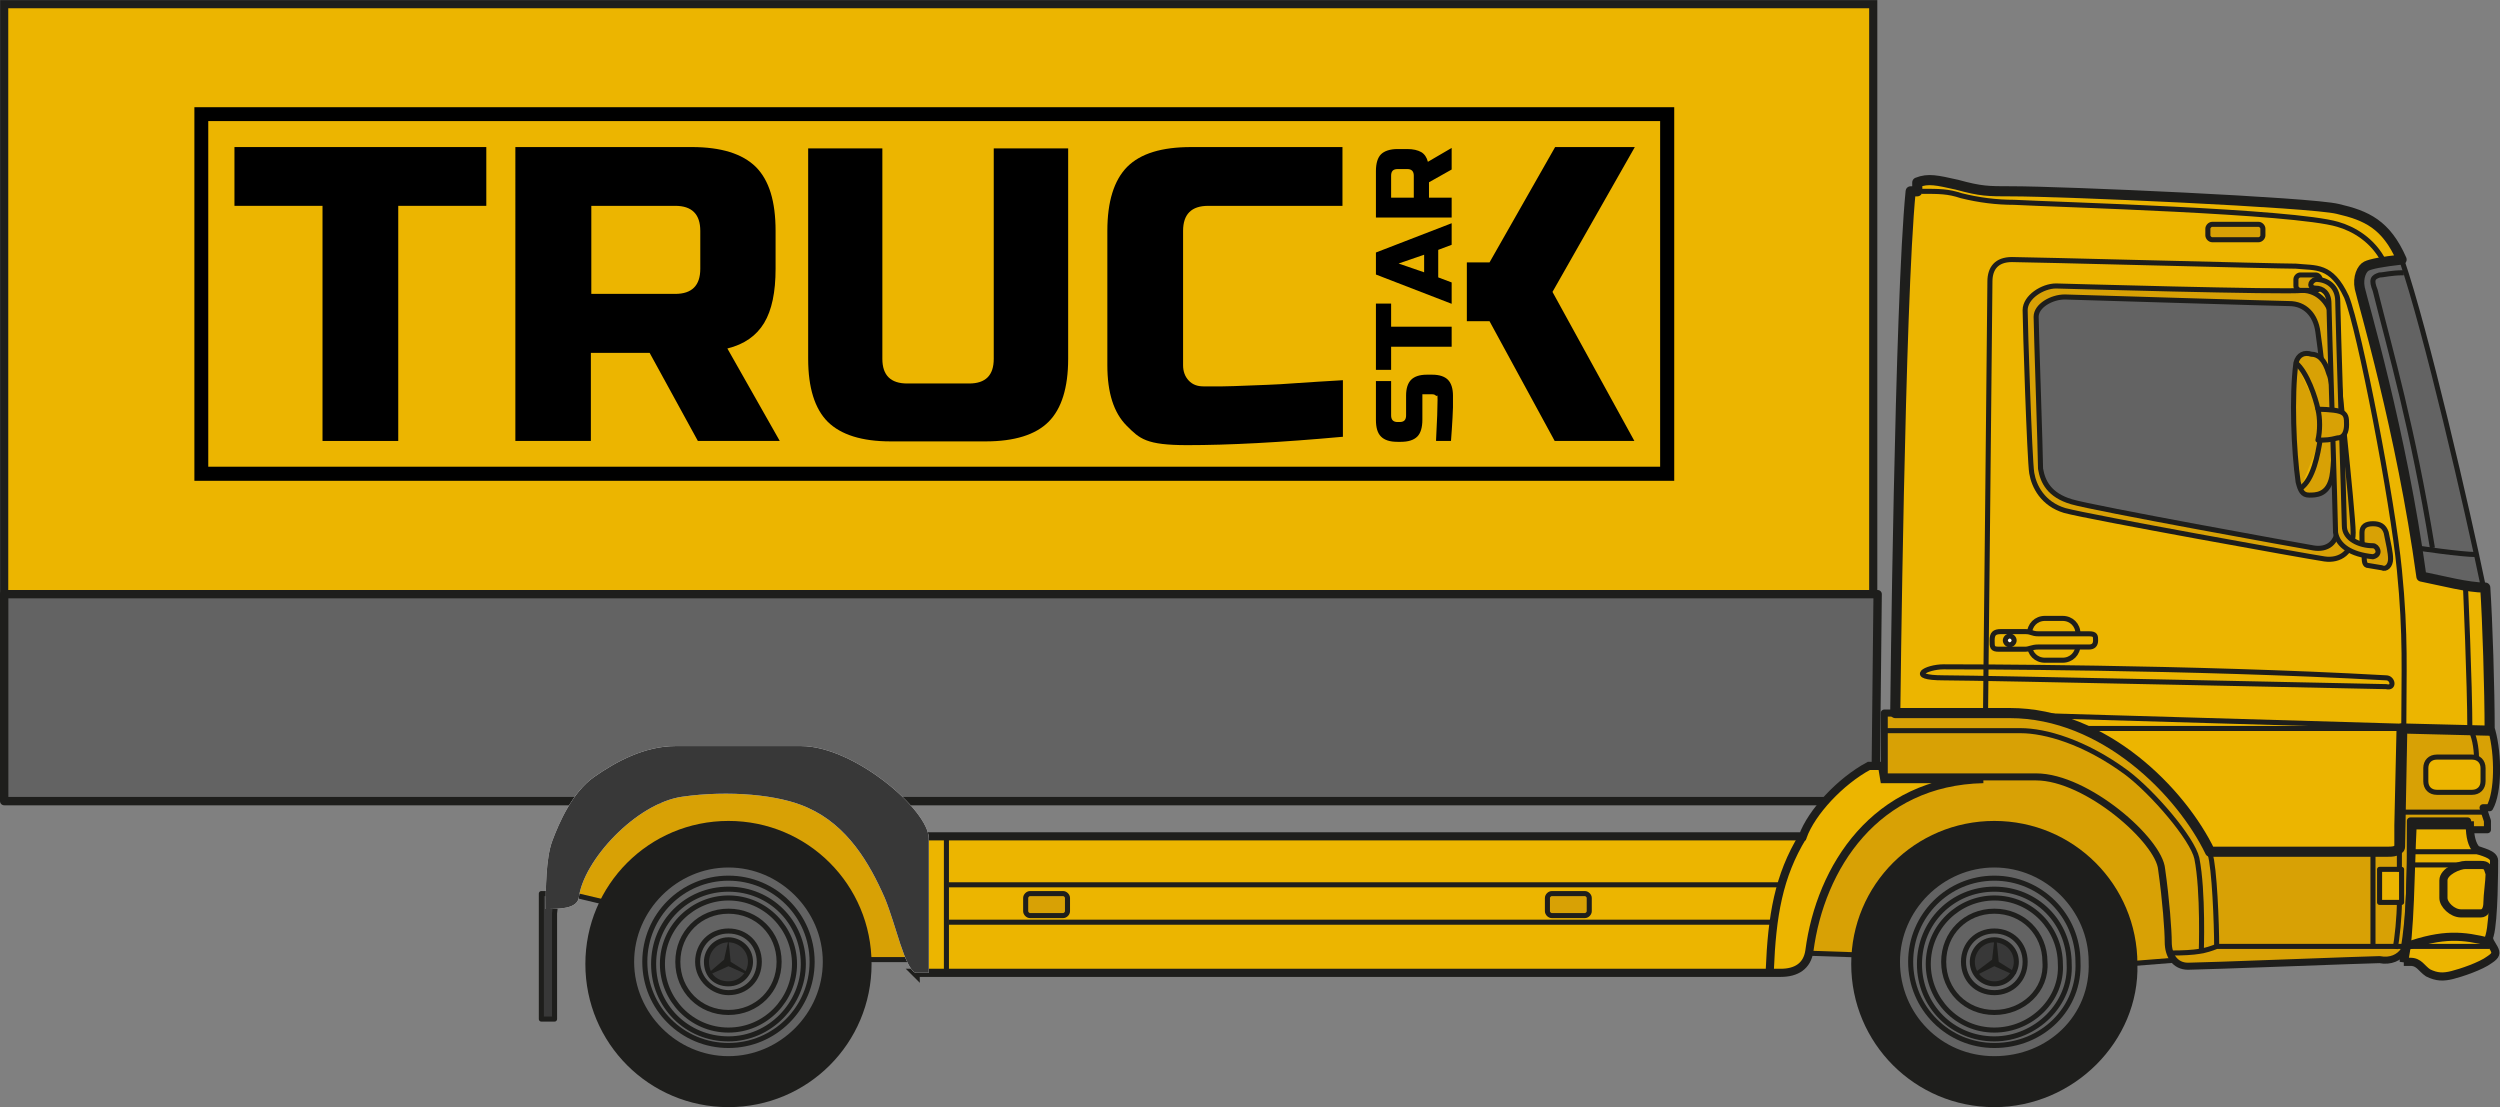 <?xml version="1.0" encoding="UTF-8"?>
<svg xmlns="http://www.w3.org/2000/svg" id="Capa_1" data-name="Capa 1" viewBox="0 0 113.56 50.29">
  <rect x="0" y="0" width="113.56" height="50.29" fill="#808080" stroke="none"/>
  <defs>
    <style>
      .cls-1 {
        stroke-width: .32px;
      }

      .cls-1, .cls-2, .cls-3, .cls-4, .cls-5 {
        stroke-linejoin: round;
      }

      .cls-1, .cls-2, .cls-3, .cls-4, .cls-5, .cls-6, .cls-7 {
        fill: none;
        stroke: #1e1e1c;
      }

      .cls-8 {
        fill: #1e1e1c;
      }

      .cls-8, .cls-9, .cls-10, .cls-11, .cls-12, .cls-13, .cls-14, .cls-15 {
        stroke-width: 0px;
      }

      .cls-2 {
        stroke-width: .33px;
      }

      .cls-9 {
        fill: #000;
      }

      .cls-3 {
        stroke-width: .23px;
      }

      .cls-16 {
        isolation: isolate;
      }

      .cls-10, .cls-14 {
        fill: #636363;
      }

      .cls-11 {
        fill: #ecb500;
      }

      .cls-4 {
        stroke-width: .46px;
      }

      .cls-12 {
        fill: #d8a105;
      }

      .cls-13 {
        fill: #383838;
      }

      .cls-14 {
        fill-rule: evenodd;
      }

      .cls-15 {
        fill: #fff;
      }

      .cls-5 {
        stroke-width: .38px;
      }

      .cls-6 {
        stroke-width: .37px;
      }

      .cls-6, .cls-7 {
        stroke-miterlimit: 3.86;
      }

      .cls-7 {
        stroke-width: .37px;
      }
    </style>
  </defs>
  <g>
    <rect class="cls-11" x=".19" y=".19" width="84.9" height="32.3"></rect>
    <rect class="cls-7" x=".19" y=".19" width="84.9" height="32.3"></rect>
    <path class="cls-14" d="M85.29,26.99H.19v9.4h85l.1-9.4Z"></path>
    <path class="cls-5" d="M85.29,26.99H.19v9.4h85l.1-9.4Z"></path>
    <path class="cls-12" d="M41.79,43.59h-3.3l-13.1-3.1c1.6-4.3,6.2-5.5,8.4-5.5,2.2.1,6.5,2.3,8,8.6"></path>
    <path class="cls-3" d="M41.79,43.59h-3.3l-13.1-3.1c1.6-4.3,6.2-5.5,8.4-5.5,2.2.1,6.5,2.3,8,8.6Z"></path>
    <rect class="cls-15" x="30.59" y="40.99" width="4.2" height="1.4"></rect>
    <rect class="cls-2" x="30.59" y="40.99" width="4.2" height="1.4"></rect>
    <polygon class="cls-13" points="25.19 41.49 25.19 46.29 24.59 46.29 24.59 40.59 25.29 40.59 25.19 41.49"></polygon>
    <polygon class="cls-3" points="25.19 41.49 25.19 46.29 24.59 46.29 24.59 40.59 25.29 40.59 25.19 41.49"></polygon>
    <path class="cls-10" d="M109.09,11.79c1.1,3.2,3,11.4,3.7,14.8-1.2.2-2.8-.4-2.8-.4-.6-4.2-2.4-11.7-2.7-12.7-.3-1,0-1.4.8-1.5.8-.2,1-.2,1-.2"></path>
    <path class="cls-3" d="M109.09,11.79c1.1,3.2,3,11.4,3.7,14.8-1.2.2-2.8-.4-2.8-.4-.6-4.2-2.4-11.7-2.7-12.7-.3-1,0-1.4.8-1.5.8-.2,1-.2,1-.2Z"></path>
    <path class="cls-12" d="M81.89,43.29l14.7.5,2.5-.2c-.2-2.6-.3-4.5-1.1-5.3-.9-.8-2.9-3-4.9-3.1s-4-.2-5.4.2c-1.5.5-5.3,3-5.8,7.9"></path>
    <path class="cls-3" d="M81.89,43.29l14.7.5,2.5-.2c-.2-2.6-.3-4.5-1.1-5.3-.9-.8-2.9-3-4.9-3.1s-4-.2-5.4.2c-1.5.5-5.3,3-5.8,7.9Z"></path>
    <path class="cls-11" d="M41.59,44.19h39.3c.7,0,1.2-.3,1.3-1,.5-3.8,3-7.7,7.9-7.8h-4.5l-.1-.6h-.6c-1.3.7-2.6,2.1-3,3.2h-40.4l.1,6.2Z"></path>
    <path class="cls-6" d="M41.59,44.19h39.3c.7,0,1.2-.3,1.3-1,.5-3.8,3-7.7,7.9-7.8h-4.5l-.1-.6h-.6c-1.3.7-2.6,2.1-3,3.2h-40.4l.1,6.2Z"></path>
    <path class="cls-12" d="M113.19,33.19l-4-.1s-.1,5.1-.1,5.3,0,.3-.6.3h-8c-1.4-2.9-4.6-6.3-9.1-6.3h-5.8v2.9h6.9c2.3,0,5.6,2.9,5.7,4.2.2,1.4.3,2.8.3,3.3,0,.6.3,1.1.9,1.1s8.3-.3,8.7-.3c.5.1.9-.1,1.1-.4.3-1.6.3-3.5.3-5.9h2.6v.4h.9v-.4l-.2-.6h.3c.4-.7.4-2.4.1-3.5"></path>
    <path class="cls-1" d="M113.19,33.19l-4-.1s-.1,5.1-.1,5.3,0,.3-.6.3h-8c-1.4-2.9-4.6-6.3-9.1-6.3h-5.8v2.9h6.9c2.3,0,5.6,2.9,5.7,4.2.2,1.4.3,2.8.3,3.3,0,.6.3,1.1.9,1.1s8.3-.3,8.7-.3c.5.1.9-.1,1.1-.4.3-1.6.3-3.5.3-5.9h2.6v.4h.9v-.4l-.2-.6h.3c.4-.7.4-2.4.1-3.5Z"></path>
    <path class="cls-11" d="M109.19,43.69h.3c.4,0,.5.3.8.5.4.2.7.2,1.1.1.4-.1,1.3-.4,1.7-.7.3-.2.3-.3.2-.5-.1-.2-.3-.4-.2-.6.2-.7.2-3.1.2-3.4s-.6-.4-.8-.5c-.2-.2-.3-.6-.3-1.1h-2.6c-.1,1.9-.1,5.1-.4,6.2"></path>
    <path class="cls-6" d="M109.19,43.69h.3c.4,0,.5.3.8.5.4.2.7.2,1.1.1.4-.1,1.3-.4,1.7-.7.3-.2.3-.3.2-.5-.1-.2-.3-.4-.2-.6.2-.7.2-3.1.2-3.4s-.6-.4-.8-.5c-.2-.2-.3-.6-.3-1.1h-2.6c-.1,1.9-.1,5.1-.4,6.2Z"></path>
    <path class="cls-11" d="M91.39,8.69c2.3,0,13.6.5,14.8.8,1.3.3,2.2.7,2.9,2.3-.9.1-1.4.2-1.6.3s-.4.5-.3,1,1.9,6.5,2.8,13.1c1,.2,2.1.5,2.9.5.1,1.5.2,4.6.2,6.5l-4-.1-.1,4.4v.9c0,.3-.3.3-.6.3h-8c-1.3-2.7-4.8-6.3-9.1-6.3h-5.2s.2-18.7.7-23.7h.3v-.4c.5-.2.9-.1,1.8.1,1.1.3,1.4.3,2.5.3"></path>
    <path class="cls-4" d="M91.39,8.69c2.3,0,13.6.5,14.8.8,1.3.3,2.2.7,2.9,2.3-.9.1-1.4.2-1.6.3s-.4.5-.3,1,1.9,6.5,2.8,13.1c1,.2,2.1.5,2.9.5.1,1.5.2,4.6.2,6.5l-4-.1-.1,4.4v.9c0,.3-.3.3-.6.3h-8c-1.3-2.7-4.8-6.3-9.1-6.3h-5.2s.2-18.7.7-23.7h.3v-.4c.5-.2.9-.1,1.8.1,1.1.3,1.4.3,2.5.3Z"></path>
    <path class="cls-3" d="M90.19,32.49s.2-19.1.2-19.7.3-1,1-1,12,.3,12.9.3c.9.1,1.6-.1,2.3,1.4.6,1.5,2.1,9.3,2.4,12.4.3,3,.2,4.7.2,7.1l-17.1-.5"></path>
    <line class="cls-3" x1="109.19" y1="33.09" x2="94.29" y2="33.09"></line>
    <path class="cls-3" d="M108.29,11.89c-.5-1-1.4-1.5-2.1-1.7-2-.6-12.9-.9-14.7-1-.8,0-1.6-.1-2.4-.3-.6-.2-1-.2-1.8-.2"></path>
    <path class="cls-3" d="M92.89,29.99c-.4,0-.7-.3-.7-.7v-.5c0-.4.3-.7.7-.7h.8c.4,0,.7.3.7.7v.5c0,.4-.3.7-.7.7h-.8Z"></path>
    <path class="cls-11" d="M90.49,29.09c0,.3,0,.4.3.4h1.2c.2,0,.3-.1.6-.1h2.3c.2,0,.3-.1.3-.3s0-.3-.3-.3h-2.3c-.3,0-.3-.1-.6-.1h-1.1c-.3,0-.4.1-.4.4"></path>
    <path class="cls-3" d="M90.49,29.09c0,.3,0,.4.3.4h1.2c.2,0,.3-.1.6-.1h2.3c.2,0,.3-.1.3-.3s0-.3-.3-.3h-2.3c-.3,0-.3-.1-.6-.1h-1.1c-.3,0-.4.1-.4.4Z"></path>
    <path class="cls-15" d="M91.29,29.29c-.1,0-.2-.1-.2-.2s.1-.2.2-.2.2.1.2.2-.1.2-.2.2"></path>
    <path class="cls-3" d="M91.29,29.29c-.1,0-.2-.1-.2-.2s.1-.2.2-.2.2.1.2.2-.1.2-.2.2Z"></path>
    <path class="cls-3" d="M108.39,30.79c-8.9-.5-19.4-.5-20.1-.5-.8,0-1.7.5,0,.5s19.7.4,20.1.4c.4.1.3-.4,0-.4Z"></path>
    <path class="cls-12" d="M100.49,10.89c-.1,0-.2-.1-.2-.2v-.3c0-.1.1-.2.2-.2h2.1c.1,0,.2.1.2.2v.3c0,.1-.1.2-.2.2h-2.1Z"></path>
    <path class="cls-3" d="M100.49,10.89c-.1,0-.2-.1-.2-.2v-.3c0-.1.1-.2.2-.2h2.1c.1,0,.2.1.2.2v.3c0,.1-.1.2-.2.2h-2.1Z"></path>
    <path class="cls-12" d="M93.39,12.99c-.6,0-1.4.5-1.4,1.1s.2,6.8.3,7.4c.1.6.5,1.4,1.5,1.7,1.1.3,11.1,2.1,11.8,2.2.7.1,1.3-.3,1.3-1.2s-.8-8.1-.9-9.5c-.1-.9-.7-1.5-1.4-1.5-.7.1-11.2-.2-11.2-.2"></path>
    <path class="cls-3" d="M93.39,12.99c-.6,0-1.4.5-1.4,1.1s.2,6.8.3,7.4c.1.6.5,1.4,1.5,1.7,1.1.3,11.1,2.1,11.8,2.2.7.1,1.3-.3,1.3-1.2s-.8-8.1-.9-9.5c-.1-.9-.7-1.5-1.4-1.5-.7.1-11.2-.2-11.2-.2Z"></path>
    <path class="cls-10" d="M93.79,13.49c-.6,0-1.3.4-1.3.9s.2,6.3.2,6.9c.1.6.4,1.2,1.4,1.5s10.4,2,11,2.1,1.1-.2,1.1-1-.7-7.5-.9-8.8c-.1-.8-.6-1.3-1.3-1.3-.4,0-10.2-.3-10.2-.3"></path>
    <path class="cls-3" d="M93.79,13.49c-.6,0-1.3.4-1.3.9s.2,6.3.2,6.9c.1.6.4,1.2,1.4,1.5s10.4,2,11,2.1,1.1-.2,1.1-1-.7-7.5-.9-8.8c-.1-.8-.6-1.3-1.3-1.3-.4,0-10.2-.3-10.2-.3Z"></path>
    <path class="cls-3" d="M112.49,25.19c-.7,0-2.7-.3-2.7-.3"></path>
    <path class="cls-3" d="M109.19,12.39c-.6,0-.9.1-1.1.1-.3.1-.4.2-.2.7.7,2.8,1.7,6.2,2.6,11.7"></path>
    <path class="cls-3" d="M111.99,26.59s.2,4.5.2,6.5c.2.3.3.9.3,1.3"></path>
    <path class="cls-3" d="M100.69,42.99c0-1-.1-3.6-.3-4.2"></path>
    <rect class="cls-11" x="108.09" y="39.49" width="1" height="1.5"></rect>
    <rect class="cls-3" x="108.09" y="39.49" width="1" height="1.5"></rect>
    <line class="cls-3" x1="108.99" y1="39.59" x2="108.99" y2="38.39"></line>
    <path class="cls-3" d="M108.99,40.99c0,.6-.1,1.7-.2,2.1"></path>
    <line class="cls-3" x1="107.79" y1="38.79" x2="107.79" y2="42.89"></line>
    <path class="cls-11" d="M111.99,39.29c-.3,0-1,.3-1,.7v.8c0,.3.4.7.8.7h.9c.2,0,.3-.2.3-.5s.1-1,.1-1.3c-.1-.3-.1-.4-.4-.4h-.7Z"></path>
    <path class="cls-6" d="M111.99,39.29c-.3,0-1,.3-1,.7v.8c0,.3.4.7.8.7h.9c.2,0,.3-.2.3-.5s.1-1,.1-1.3c-.1-.3-.1-.4-.4-.4h-.7Z"></path>
    <line class="cls-3" x1="111.99" y1="39.29" x2="109.49" y2="39.29"></line>
    <path class="cls-3" d="M113.09,42.99h-12.4c-.5.2-.9.3-2.1.3"></path>
    <path class="cls-6" d="M113.09,42.79c-1.2-.3-2.1-.4-3.8.2"></path>
    <line class="cls-3" x1="112.69" y1="38.69" x2="109.59" y2="38.69"></line>
    <path class="cls-8" d="M90.59,50.29c-3.6,0-6.5-2.9-6.5-6.5s2.9-6.5,6.5-6.5,6.5,2.9,6.5,6.5c.1,3.5-2.9,6.5-6.5,6.5"></path>
    <path class="cls-10" d="M90.59,48.09c-2.5,0-4.4-2-4.4-4.4s2-4.4,4.4-4.4,4.4,2,4.4,4.4c.1,2.5-1.9,4.4-4.4,4.4"></path>
    <path class="cls-3" d="M90.59,48.09c-2.5,0-4.4-2-4.4-4.4s2-4.4,4.4-4.4,4.4,2,4.4,4.4c.1,2.5-1.9,4.4-4.4,4.4Z"></path>
    <path class="cls-13" d="M90.59,44.69c.6,0,1-.5,1-1,0-.6-.5-1-1-1-.6,0-1,.5-1,1,0,.6.5,1,1,1"></path>
    <path class="cls-3" d="M90.59,44.69c.6,0,1-.5,1-1,0-.6-.5-1-1-1-.6,0-1,.5-1,1,0,.6.5,1,1,1Z"></path>
    <polygon class="cls-8" points="90.59 43.89 91.49 44.29 91.59 44.19 90.79 43.69 90.69 42.69 90.59 42.69 90.49 43.59 89.69 44.19 89.79 44.29 90.59 43.89"></polygon>
    <path class="cls-3" d="M90.59,45.09c-.8,0-1.4-.6-1.4-1.4s.6-1.4,1.4-1.4,1.4.6,1.4,1.4-.6,1.4-1.4,1.4Z"></path>
    <path class="cls-3" d="M90.59,45.99c-1.3,0-2.3-1-2.3-2.3s1-2.3,2.3-2.3,2.3,1,2.3,2.3c.1,1.3-1,2.3-2.3,2.3Z"></path>
    <path class="cls-3" d="M90.59,46.79c-1.7,0-3-1.4-3-3,0-1.7,1.4-3,3-3,1.7,0,3,1.4,3,3,.1,1.6-1.3,3-3,3Z"></path>
    <path class="cls-3" d="M90.59,47.19c-1.9,0-3.4-1.5-3.4-3.4s1.5-3.4,3.4-3.4,3.4,1.5,3.4,3.4c.1,1.8-1.5,3.4-3.4,3.4Z"></path>
    <path class="cls-3" d="M90.59,47.49c-2.1,0-3.8-1.7-3.8-3.8s1.7-3.8,3.8-3.8,3.8,1.7,3.8,3.8c.1,2.1-1.6,3.8-3.8,3.8Z"></path>
    <path class="cls-8" d="M33.09,50.29c-3.6,0-6.5-2.9-6.5-6.5s2.9-6.5,6.5-6.5,6.5,2.9,6.5,6.5-2.9,6.5-6.5,6.5"></path>
    <path class="cls-10" d="M33.09,48.09c-2.4,0-4.4-2-4.4-4.4s2-4.4,4.4-4.4,4.4,2,4.4,4.4-2,4.4-4.4,4.4"></path>
    <path class="cls-3" d="M33.09,48.09c-2.4,0-4.4-2-4.4-4.4s2-4.4,4.4-4.4,4.4,2,4.4,4.4-2,4.4-4.4,4.4Z"></path>
    <path class="cls-13" d="M33.09,44.69c.6,0,1-.5,1-1,0-.6-.5-1-1-1-.6,0-1,.5-1,1,0,.6.4,1,1,1"></path>
    <path class="cls-3" d="M33.09,44.69c.6,0,1-.5,1-1,0-.6-.5-1-1-1-.6,0-1,.5-1,1,0,.6.4,1,1,1Z"></path>
    <polygon class="cls-8" points="33.09 43.89 33.99 44.29 33.99 44.19 33.19 43.69 33.09 42.69 33.09 42.69 32.89 43.59 32.19 44.19 32.19 44.29 33.09 43.89"></polygon>
    <path class="cls-3" d="M33.09,45.09c-.7,0-1.4-.6-1.4-1.4s.6-1.4,1.4-1.4,1.4.6,1.4,1.4-.6,1.4-1.4,1.4Z"></path>
    <path class="cls-3" d="M33.09,45.99c-1.3,0-2.3-1-2.3-2.3s1-2.3,2.3-2.3,2.3,1,2.3,2.3c0,1.3-1,2.3-2.3,2.3Z"></path>
    <path class="cls-3" d="M33.09,46.79c-1.7,0-3-1.4-3-3,0-1.7,1.4-3,3-3,1.7,0,3,1.4,3,3s-1.3,3-3,3Z"></path>
    <path class="cls-3" d="M33.09,47.19c-1.9,0-3.4-1.5-3.4-3.4s1.5-3.4,3.4-3.4,3.4,1.5,3.4,3.4c0,1.8-1.5,3.4-3.4,3.4Z"></path>
    <path class="cls-3" d="M33.09,47.49c-2.1,0-3.8-1.7-3.8-3.8s1.7-3.8,3.8-3.8,3.8,1.7,3.8,3.8c0,2.1-1.7,3.8-3.8,3.8Z"></path>
    <line class="cls-3" x1="112.79" y1="36.89" x2="109.09" y2="36.89"></line>
    <path class="cls-11" d="M110.69,35.99c-.3,0-.5-.2-.5-.5v-.6c0-.3.2-.5.5-.5h1.6c.3,0,.5.2.5.5v.6c0,.3-.2.5-.5.5h-1.6Z"></path>
    <path class="cls-3" d="M110.69,35.99c-.3,0-.5-.2-.5-.5v-.6c0-.3.2-.5.5-.5h1.6c.3,0,.5.2.5.5v.6c0,.3-.2.5-.5.5h-1.6Z"></path>
    <path class="cls-3" d="M85.59,33.19h6.2c1.1,0,2.9.5,4.8,1.9,1.2.9,3,3,3.2,3.9.3,1.5.2,4.3.2,4.3"></path>
    <path class="cls-12" d="M105.79,16.99c-.2-.7-.5-.9-.8-.9-.3-.1-.6,0-.7.4-.2,1.5-.1,4,.1,5.4.1.4.2.6.5.6s.8,0,1-.7c.2-.6.2-4.2-.1-4.8"></path>
    <path class="cls-3" d="M105.79,16.99c-.2-.7-.5-.9-.8-.9-.3-.1-.6,0-.7.4-.2,1.5-.1,4,.1,5.4.1.4.2.6.5.6s.8,0,1-.7c.2-.6.2-4.2-.1-4.8Z"></path>
    <path class="cls-11" d="M105.29,18.59c-.1-.5-.5-1.7-1-2.1l1,2.1Z"></path>
    <path class="cls-3" d="M105.29,18.59c-.1-.5-.5-1.7-1-2.1"></path>
    <path class="cls-11" d="M105.39,19.99c-.1.6-.3,1.8-.9,2.2l.9-2.2Z"></path>
    <path class="cls-3" d="M105.39,19.99c-.1.6-.3,1.8-.9,2.2"></path>
    <path class="cls-12" d="M107.59,25.69l.6.1c.2.1.4-.1.4-.4s-.1-.7-.2-1.2c-.1-.3-.3-.4-.6-.4s-.5.1-.5.4c0,.5,0,.7.1,1,0,.3,0,.5.2.5"></path>
    <path class="cls-3" d="M107.59,25.69l.6.1c.2.1.4-.1.4-.4s-.1-.7-.2-1.2c-.1-.3-.3-.4-.6-.4s-.5.1-.5.4c0,.5,0,.7.1,1,0,.3,0,.5.2.5Z"></path>
    <path class="cls-12" d="M104.49,13.19c-.1,0-.2-.1-.2-.2v-.3c0-.1.1-.2.2-.2h.7c.1,0,.2.1.2.2v.3c0,.1-.1.2-.2.2h-.7Z"></path>
    <path class="cls-3" d="M104.49,13.19c-.1,0-.2-.1-.2-.2v-.3c0-.1.1-.2.2-.2h.7c.1,0,.2.1.2.2v.3c0,.1-.1.2-.2.2h-.7Z"></path>
    <path class="cls-12" d="M107.79,24.79c-.6,0-1.3-.3-1.3-.9,0-.5-.3-9.6-.3-10.2,0-.7-.5-1-1-1-.3.1-.3.4,0,.4s.6.2.6.7.3,9.8.3,10.4c.1.6.7,1,1.7,1.1.4-.1.2-.5,0-.5"></path>
    <path class="cls-3" d="M107.79,24.79c-.6,0-1.3-.3-1.3-.9,0-.5-.3-9.6-.3-10.2,0-.7-.5-1-1-1-.3.1-.3.4,0,.4s.6.2.6.7.3,9.8.3,10.4c.1.6.7,1,1.7,1.1.4-.1.2-.5,0-.5Z"></path>
    <path class="cls-12" d="M105.29,18.59s.7,0,1,.1.3.3.3.6-.1.6-.4.6c-.4.1-.5.1-.9.1.1-.4.1-1,0-1.4"></path>
    <path class="cls-3" d="M105.29,18.59s.7,0,1,.1.3.3.3.6-.1.6-.4.6c-.4.1-.5.1-.9.1.1-.4.1-1,0-1.4Z"></path>
    <path class="cls-6" d="M81.89,37.99c-1.1,1.8-1.4,3.6-1.5,6.1"></path>
    <line class="cls-3" x1="42.99" y1="38.09" x2="42.99" y2="44.29"></line>
    <line class="cls-3" x1="80.79" y1="40.19" x2="43.09" y2="40.19"></line>
    <line class="cls-3" x1="80.49" y1="41.89" x2="43.09" y2="41.89"></line>
    <path class="cls-12" d="M70.49,41.59c-.1,0-.2-.1-.2-.2v-.6c0-.1.1-.2.2-.2h1.5c.1,0,.2.1.2.2v.6c0,.1-.1.2-.2.2h-1.5Z"></path>
    <path class="cls-3" d="M70.49,41.59c-.1,0-.2-.1-.2-.2v-.6c0-.1.1-.2.2-.2h1.5c.1,0,.2.1.2.2v.6c0,.1-.1.2-.2.2h-1.5Z"></path>
    <path class="cls-12" d="M46.79,41.59c-.1,0-.2-.1-.2-.2v-.6c0-.1.1-.2.2-.2h1.5c.1,0,.2.1.2.2v.6c0,.1-.1.2-.2.2h-1.5Z"></path>
    <path class="cls-3" d="M46.79,41.59c-.1,0-.2-.1-.2-.2v-.6c0-.1.1-.2.2-.2h1.5c.1,0,.2.1.2.2v.6c0,.1-.1.2-.2.2h-1.5Z"></path>
    <line class="cls-3" x1="36.29" y1="36.39" x2="40.99" y2="36.39"></line>
    <line class="cls-3" x1="25.79" y1="36.39" x2="29.99" y2="36.39"></line>
    <path class="cls-15" d="M41.59,44.19c-.5-.2-.9-2.2-1.4-3.4-.7-1.6-1.7-3.3-3.5-4.1-1.3-.6-3.6-.8-5.7-.5-2.1.3-4.5,2.9-4.7,4.6-.1.5-.9.5-1.5.5,0-.9,0-2.3.3-3.1s.9-2.2,1.9-2.9,2.3-1.4,3.7-1.4h5.7c2.4,0,5.8,2.9,5.8,4.2v6.1h-.6Z"></path>
    <path class="cls-13" d="M41.59,44.19c-.5-.2-.9-2.2-1.4-3.4-.7-1.6-1.7-3.3-3.5-4.1-1.3-.6-3.6-.8-5.7-.5-2.1.3-4.5,2.9-4.7,4.6-.1.5-.9.5-1.5.5,0-.9,0-2.3.3-3.1s.9-2.2,1.9-2.9,2.3-1.4,3.7-1.4h5.7c2.4,0,5.8,2.9,5.8,4.2v6.1h-.6Z"></path>
  </g>
  <g>
    <g class="cls-16">
      <g class="cls-16">
        <path class="cls-9" d="M45.15,6.74h3.37v9.56c0,1.31-.3,2.27-.89,2.86-.59.59-1.55.89-2.86.89h-4.31c-1.31,0-2.26-.3-2.86-.89-.59-.59-.89-1.55-.89-2.86V6.74h3.37v9.56c0,.75.38,1.12,1.13,1.12h2.81c.75,0,1.12-.37,1.12-1.12V6.74Z"></path>
      </g>
    </g>
    <path class="cls-9" d="M76.05,21.84H8.83V4.87h67.22v16.97ZM9.46,21.2h65.95V5.5H9.46v15.7Z"></path>
    <g>
      <path class="cls-9" d="M18.08,20.03h-3.43v-10.68h-4v-2.67h11.44v2.67h-4v10.68h0Z"></path>
      <path class="cls-9" d="M23.41,6.68h8.01c1.33,0,2.3.3,2.91.9.61.61.9,1.57.9,2.91v1.72c0,1.06-.17,1.88-.52,2.46s-.9.97-1.67,1.16l2.38,4.2h-3.72l-2.19-4h-2.67v4h-3.43V6.68h0ZM31.81,10.49c0-.76-.38-1.14-1.14-1.14h-3.81v4h3.81c.76,0,1.14-.38,1.14-1.14v-1.72h0Z"></path>
      <path class="cls-9" d="M60.99,19.84c-2.84.26-5.19.38-7.06.38s-2.16-.29-2.75-.88-.88-1.5-.88-2.75v-6.1c0-1.33.3-2.3.9-2.91.61-.61,1.57-.9,2.91-.9h6.87v2.67h-6.1c-.76,0-1.14.38-1.14,1.14v6.1c0,.29.09.52.26.7s.39.26.66.26.56,0,.88,0c.32,0,.65-.02.99-.03.35-.01.69-.03,1.04-.04.35-.01.8-.04,1.36-.08s1.24-.08,2.07-.13v2.58h0Z"></path>
      <polygon class="cls-9" points="74.26 6.68 70.64 6.68 67.66 11.92 66.63 11.92 66.63 14.59 67.66 14.59 70.62 20.03 74.24 20.03 70.52 13.26 74.26 6.68"></polygon>
    </g>
    <g>
      <path class="cls-9" d="M65.23,20.02c.05-.92.07-1.54.07-1.86s-.02-.14-.07-.18c-.04-.05-.1-.07-.18-.07h-.44v1.16c0,.35-.08.61-.23.76-.16.16-.41.24-.75.24h-.15c-.35,0-.59-.08-.75-.24s-.23-.41-.23-.76v-1.76h.69v1.56c0,.2.1.3.29.3h.1c.2,0,.29-.1.29-.3v-.9c0-.33.08-.57.23-.72s.39-.23.71-.23h.25c.32,0,.56.08.71.23s.23.4.23.72,0,.35,0,.54l-.02.46c-.02.34-.04.7-.07,1.06h-.67.01Z"></path>
      <path class="cls-9" d="M65.94,14.85v.9h-2.75v1.05h-.69v-3.01h.69v1.05h2.75Z"></path>
      <path class="cls-9" d="M65.94,12.82v.98l-3.44-1.33v-1l3.44-1.33v.98l-.61.23v1.25l.61.23h0ZM64.69,12.37v-.8l-1.16.4,1.16.4h0Z"></path>
      <path class="cls-9" d="M62.5,9.88v-2.11c0-.35.08-.61.23-.76s.41-.24.75-.24h.44c.27,0,.48.05.64.14.15.09.25.24.3.44l1.08-.63v.98l-1.03.58v.7h1.03v.9h-3.45ZM63.48,7.68c-.2,0-.29.1-.29.3v1h1.03v-1c0-.2-.1-.3-.29-.3h-.44,0Z"></path>
    </g>
  </g>
</svg>

